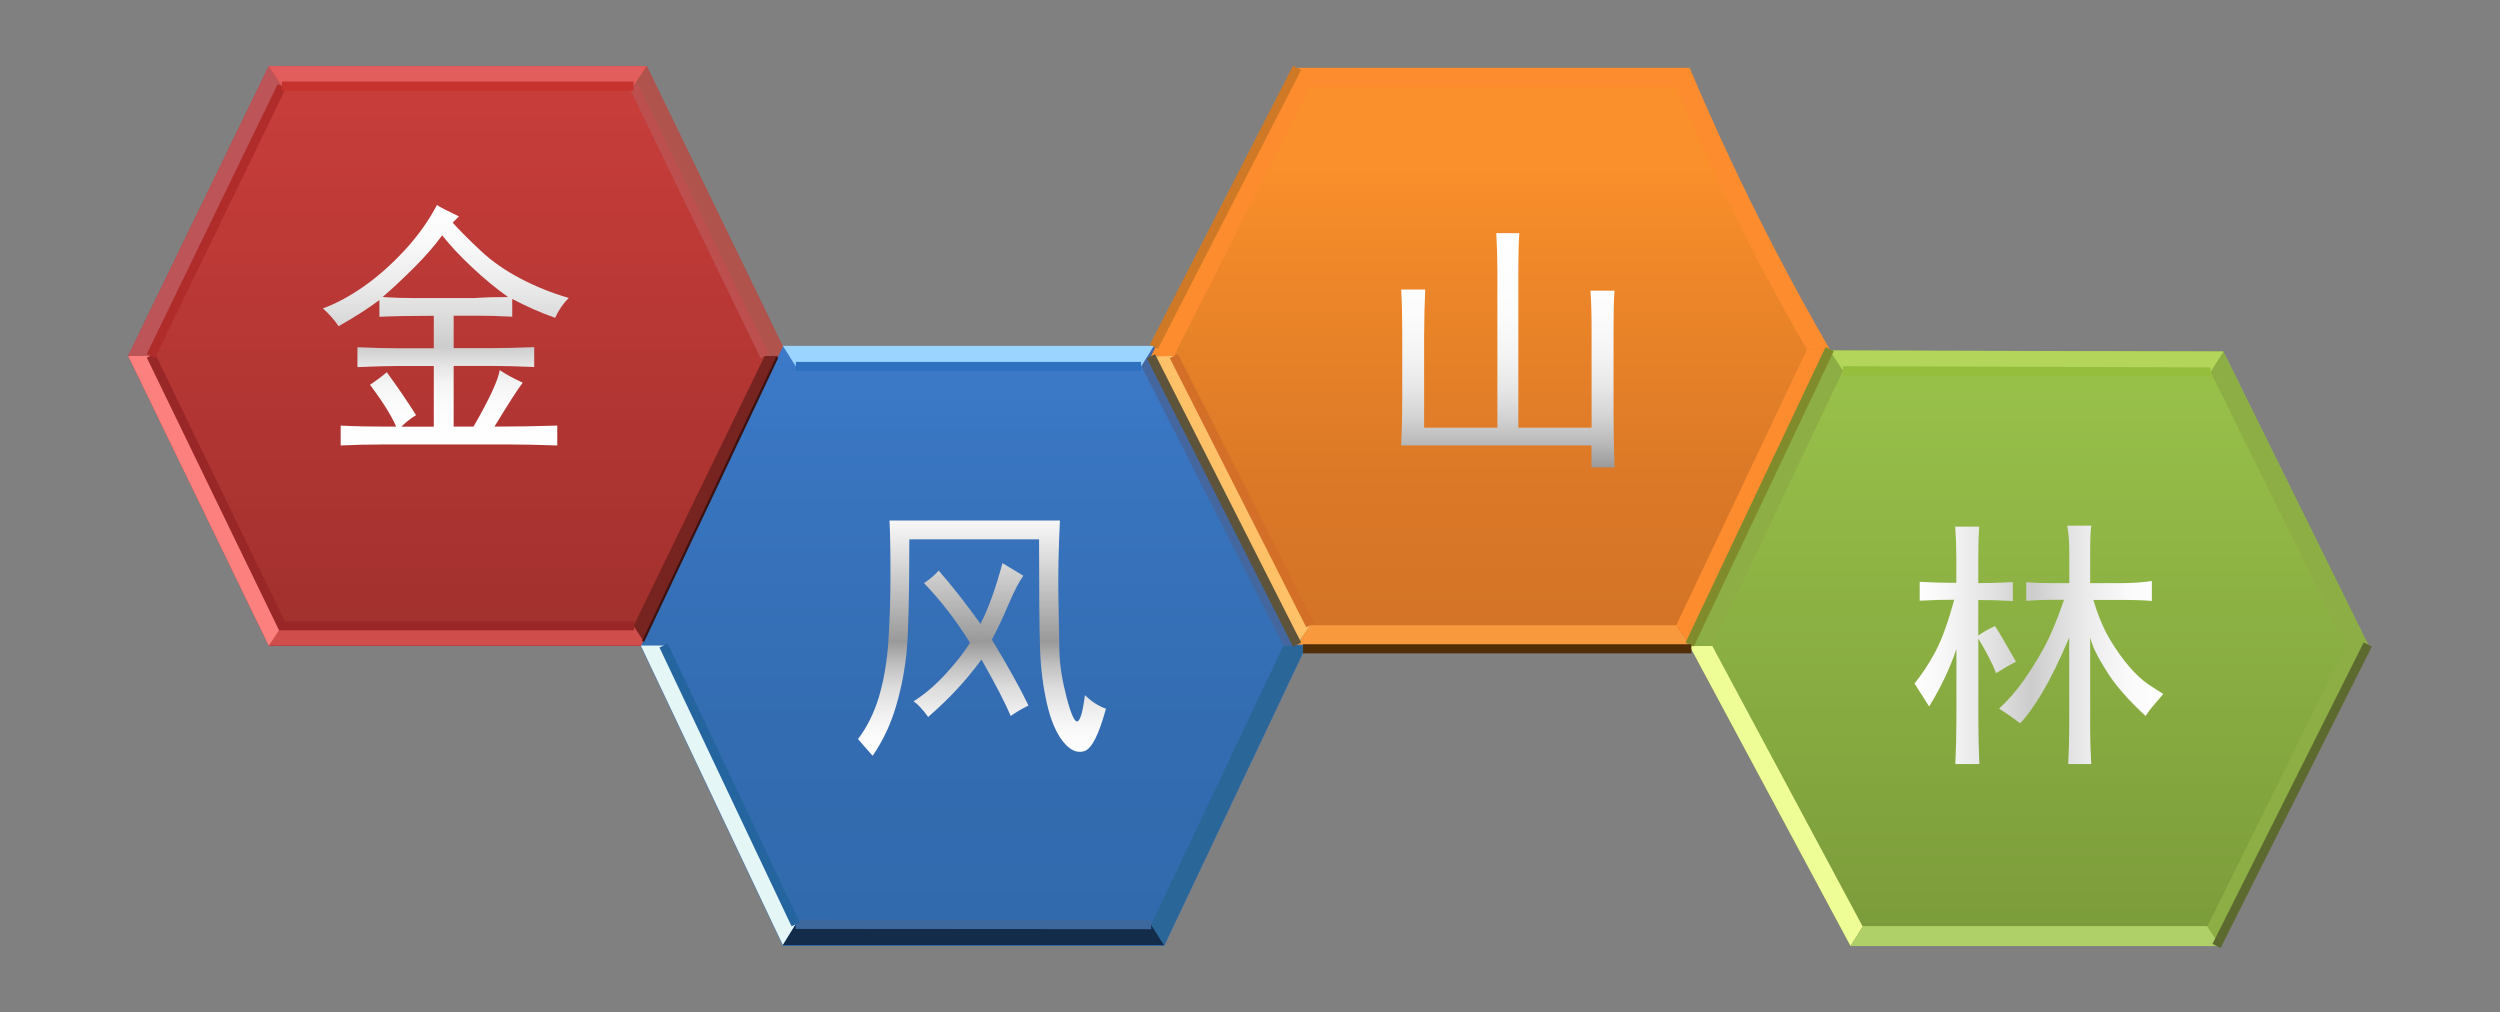 <svg xmlns="http://www.w3.org/2000/svg" xmlns:xlink="http://www.w3.org/1999/xlink" id="Layer_1" data-name="Layer 1" viewBox="0 0 274.38 111.08"><rect x="0" y="0" width="274.38" height="111.08" fill="#808080" stroke="none"/><defs><style>      .cls-1 {        stroke: #b02c2b;      }      .cls-1, .cls-2, .cls-3, .cls-4, .cls-5, .cls-6, .cls-7, .cls-8, .cls-9, .cls-10, .cls-11, .cls-12, .cls-13, .cls-14 {        stroke-miterlimit: 10;      }      .cls-1, .cls-2, .cls-3, .cls-15, .cls-5, .cls-6, .cls-7, .cls-8, .cls-9, .cls-10, .cls-11, .cls-12, .cls-13, .cls-16, .cls-14 {        fill: none;      }      .cls-17 {        fill: #bc5458;      }      .cls-17, .cls-18, .cls-19, .cls-20, .cls-21, .cls-22, .cls-23, .cls-24, .cls-25, .cls-26, .cls-15, .cls-27, .cls-28, .cls-29, .cls-30, .cls-31, .cls-32, .cls-33, .cls-34, .cls-35, .cls-36, .cls-37, .cls-38, .cls-39, .cls-40, .cls-41, .cls-42 {        stroke-width: 0px;      }      .cls-18 {        fill: url(#linear-gradient);      }      .cls-19 {        fill: #cf4e4c;      }      .cls-20 {        fill: #fec168;      }      .cls-2 {        stroke: #5d543b;      }      .cls-3 {        stroke: #512d08;      }      .cls-21 {        fill: #fc8c2e;      }      .cls-22 {        fill: #effd97;      }      .cls-23 {        fill: url(#linear-gradient-6);      }      .cls-24 {        fill: #2b6699;      }      .cls-25 {        fill: #8dae44;      }      .cls-4 {        fill: #591a18;        stroke: #3c1210;        stroke-width: .25px;      }      .cls-26 {        fill: url(#linear-gradient-5);      }      .cls-5 {        stroke: #992727;      }      .cls-6 {        stroke: #808b2c;      }      .cls-7 {        stroke: #3c689e;      }      .cls-27 {        fill: #772320;      }      .cls-28 {        fill: #132c49;      }      .cls-29 {        fill: #f8993d;      }      .cls-30 {        fill: url(#linear-gradient-2);      }      .cls-8 {        stroke: #be4f4f;      }      .cls-31 {        fill: url(#linear-gradient-7);      }      .cls-32 {        fill: url(#linear-gradient-3);      }      .cls-33 {        fill: #afcf68;      }      .cls-9 {        stroke: #5c6a30;      }      .cls-34 {        fill: #b1534d;      }      .cls-35 {        fill: url(#linear-gradient-8);      }      .cls-36 {        fill: #e25e5c;      }      .cls-37 {        fill: #44679f;      }      .cls-10 {        stroke: #2e71c0;      }      .cls-11 {        stroke: #d46f27;      }      .cls-12 {        stroke: #cf7926;      }      .cls-38 {        fill: #9bd4fe;      }      .cls-39 {        fill: #e4f6f6;      }      .cls-13 {        stroke: #24659f;      }      .cls-40 {        fill: url(#linear-gradient-4);      }      .cls-16 {        stroke: #c6332f;        stroke-linejoin: round;      }      .cls-41 {        fill: #b3d65a;      }      .cls-14 {        stroke: #95be3d;      }      .cls-42 {        fill: #fc807e;      }    </style><linearGradient id="linear-gradient" x1="50.24" y1="70.89" x2="50.24" y2="7.25" gradientUnits="userSpaceOnUse"><stop offset="0" stop-color="#a1302d"></stop><stop offset="1" stop-color="#c93e3b"></stop></linearGradient><linearGradient id="linear-gradient-2" x1="163.56" y1="70.9" x2="163.56" y2="7.59" gradientUnits="userSpaceOnUse"><stop offset="0" stop-color="#fff"></stop><stop offset="0" stop-color="#fefdfc"></stop><stop offset="0" stop-color="#fcf8f4"></stop><stop offset="0" stop-color="#faefe6"></stop><stop offset="0" stop-color="#f6e2d3"></stop><stop offset="0" stop-color="#f1d2ba"></stop><stop offset="0" stop-color="#eabe9b"></stop><stop offset="0" stop-color="#e3a676"></stop><stop offset="0" stop-color="#da8b4c"></stop><stop offset="0" stop-color="#d37326"></stop><stop offset=".27" stop-color="#da7827"></stop><stop offset=".68" stop-color="#f08829"></stop><stop offset=".83" stop-color="#fa902b"></stop></linearGradient><linearGradient id="linear-gradient-3" x1="222.7" y1="103.82" x2="222.7" y2="38.47" gradientUnits="userSpaceOnUse"><stop offset="0" stop-color="#7b9b3a"></stop><stop offset="1" stop-color="#99c24a"></stop></linearGradient><linearGradient id="linear-gradient-4" x1="106.85" y1="103.82" x2="106.85" y2="38.06" gradientUnits="userSpaceOnUse"><stop offset="0" stop-color="#fff"></stop><stop offset="0" stop-color="#fcfdfe"></stop><stop offset="0" stop-color="#f4f7fa"></stop><stop offset="0" stop-color="#e6edf5"></stop><stop offset="0" stop-color="#d3dfed"></stop><stop offset="0" stop-color="#bacce3"></stop><stop offset="0" stop-color="#9bb6d7"></stop><stop offset="0" stop-color="#769bc8"></stop><stop offset="0" stop-color="#4c7db7"></stop><stop offset="0" stop-color="#326aad"></stop><stop offset=".37" stop-color="#336cb1"></stop><stop offset=".79" stop-color="#3874bf"></stop><stop offset="1" stop-color="#3c7ac9"></stop></linearGradient><linearGradient id="linear-gradient-5" x1="48.93" y1="48.9" x2="48.93" y2="22.49" gradientUnits="userSpaceOnUse"><stop offset="0" stop-color="#fff"></stop><stop offset=".17" stop-color="#fcfcfc"></stop><stop offset=".26" stop-color="#f4f4f4"></stop><stop offset=".33" stop-color="#e6e6e6"></stop><stop offset=".39" stop-color="#d3d3d3"></stop><stop offset=".41" stop-color="#ccc"></stop><stop offset=".47" stop-color="#d4d4d4"></stop><stop offset=".67" stop-color="#ebebeb"></stop><stop offset=".85" stop-color="#fafafa"></stop><stop offset="1" stop-color="#fff"></stop></linearGradient><linearGradient id="linear-gradient-6" x1="107.77" y1="82.95" x2="107.77" y2="48.35" gradientUnits="userSpaceOnUse"><stop offset="0" stop-color="#fff"></stop><stop offset=".07" stop-color="#fbfbfb"></stop><stop offset=".14" stop-color="#efefef"></stop><stop offset=".22" stop-color="#dbdbdb"></stop><stop offset=".29" stop-color="#bfbfbf"></stop><stop offset=".36" stop-color="#9b9b9b"></stop><stop offset=".36" stop-color="#999"></stop><stop offset=".43" stop-color="#aaa"></stop><stop offset=".67" stop-color="#e7e7e7"></stop><stop offset=".78" stop-color="#fff"></stop></linearGradient><linearGradient id="linear-gradient-7" x1="165.49" y1="51.31" x2="165.49" y2="25.59" gradientUnits="userSpaceOnUse"><stop offset="0" stop-color="#fff"></stop><stop offset="0" stop-color="#fcfcfc"></stop><stop offset="0" stop-color="#f4f4f4"></stop><stop offset="0" stop-color="#e6e6e6"></stop><stop offset="0" stop-color="#d3d3d3"></stop><stop offset="0" stop-color="#bababa"></stop><stop offset="0" stop-color="#9c9c9c"></stop><stop offset="0" stop-color="#999"></stop><stop offset=".01" stop-color="#9d9d9d"></stop><stop offset=".11" stop-color="#bbb"></stop><stop offset=".22" stop-color="#d4d4d4"></stop><stop offset=".34" stop-color="#e7e7e7"></stop><stop offset=".48" stop-color="#f4f4f4"></stop><stop offset=".66" stop-color="#fcfcfc"></stop><stop offset="1" stop-color="#fff"></stop></linearGradient><linearGradient id="linear-gradient-8" x1="210.12" y1="70.77" x2="237.45" y2="70.77" gradientUnits="userSpaceOnUse"><stop offset="0" stop-color="#fff"></stop><stop offset=".12" stop-color="#f7f7f7"></stop><stop offset=".32" stop-color="#e1e1e1"></stop><stop offset=".47" stop-color="#ccc"></stop><stop offset=".52" stop-color="#d4d4d4"></stop><stop offset=".69" stop-color="#ebebeb"></stop><stop offset=".86" stop-color="#fafafa"></stop><stop offset="1" stop-color="#fff"></stop></linearGradient></defs><polygon class="cls-18" points="86.42 39.07 70.98 70.89 29.5 70.89 14.06 39.07 29.5 7.25 70.98 7.25 86.42 39.07"></polygon><polygon class="cls-19" points="70.98 70.85 29.5 70.85 30.93 68.65 69.54 68.65 70.98 70.85"></polygon><polygon class="cls-42" points="30.93 68.7 29.5 70.89 14.06 39.07 16.56 39.07 30.93 68.7"></polygon><polygon class="cls-27" points="86.42 39.07 70.98 70.89 69.54 68.7 69.54 68.69 83.92 39.07 86.42 39.07"></polygon><polygon class="cls-17" points="30.93 9.45 16.56 39.07 14.06 39.07 29.5 7.26 30.93 9.45"></polygon><polygon class="cls-36" points="70.98 7.26 69.54 9.45 30.93 9.45 29.5 7.26 70.98 7.26"></polygon><polygon class="cls-34" points="86.42 39.07 83.92 39.07 69.54 9.47 69.54 9.45 70.98 7.26 86.42 39.07"></polygon><path class="cls-30" d="m200.81,38.47c-5.12,10.81-10.25,21.62-15.37,32.43h-43.08l-16.04-31.65,16.04-31.66h43.08c2.72,6.46,5.87,13.24,9.52,20.23,1.93,3.71,3.89,7.25,5.85,10.65Z"></path><path class="cls-32" d="m259.97,70.87l-16.28,32.95h-40.59c-5.89-10.98-11.77-21.95-17.66-32.93,5.12-10.81,10.25-21.62,15.37-32.43,14.4.04,28.8.07,43.2.11,5.32,10.77,10.64,21.53,15.96,32.3Z"></path><path class="cls-22" d="m204.47,101.64l-1.37,2.19c-5.89-10.98-11.77-21.95-17.66-32.93h2.51s-.01.01-.01.02l16.47,30.72h.06Z"></path><polygon class="cls-33" points="243.69 103.83 203.1 103.83 204.47 101.64 242.25 101.64 243.69 103.83"></polygon><path class="cls-25" d="m259.97,70.88l-16.28,32.95-1.44-2.19h.03l15.19-30.74s-.01-.01-.01-.02h2.51Z"></path><path class="cls-25" d="m259.97,70.88h-2.51c-4.95-10.03-9.91-20.04-14.85-30.06l1.4-2.24c5.32,10.77,10.64,21.53,15.96,32.3Z"></path><path class="cls-41" d="m244.01,38.58l-1.4,2.24s-.02-.03-.03-.05c-13.44-.04-26.87-.07-40.3-.1,0,.01-.01.01-.01.02l-1.46-2.22c14.4.04,28.8.08,43.2.11Z"></path><path class="cls-25" d="m202.27,40.69c-4.77,10.07-9.55,20.14-14.32,30.21h-2.51c5.12-10.81,10.25-21.62,15.37-32.43l1.46,2.22Z"></path><path class="cls-40" d="m143.36,70.94l-15.59,32.88h-41.85l-15.59-32.88,15.59-32.89h40.72c5.57,10.97,11.15,21.93,16.72,32.89Z"></path><path class="cls-26" d="m45.66,45.57c-.54.31-1.07.73-1.61,1.26h3.56v-6.66h-3.9c-1.07,0-2.57.04-4.48.12v-2.18c1.91.08,3.37.11,4.36.11h4.02v-3.56c-2.53,0-4.52.04-5.97.11v-1.84c-1.23.92-2.72,1.88-4.48,2.87-.46-.69-1.03-1.34-1.72-1.95,1.45-.53,2.95-1.34,4.48-2.41,1.53-1.07,3.02-2.39,4.48-3.96,1.45-1.57,2.64-3.23,3.56-4.99.15.15.96.57,2.41,1.26l-.69.69c.84.92,1.87,1.95,3.1,3.1,1.22,1.15,2.68,2.16,4.36,3.04,1.68.88,3.44,1.59,5.28,2.12-.61.61-1.11,1.34-1.49,2.18-1.53-.53-3.1-1.22-4.71-2.07v1.95c-1.53-.08-2.76-.11-3.67-.11h-2.76v3.56h4.02c1.3,0,2.91-.04,4.82-.11v2.18c-1.84-.08-3.44-.12-4.82-.12h-4.02v6.66h2.18c1.76-3.06,2.72-5.13,2.87-6.2.69.46,1.53.92,2.53,1.38-.54.69-1.57,2.3-3.1,4.82,2.37,0,4.67-.04,6.89-.11v2.18c-2.22-.08-4.02-.11-5.4-.11h-13.66c-1.61,0-3.18.04-4.71.11v-2.18c1.61.08,3.18.11,4.71.11h1.38c-.54-1.22-1.49-2.76-2.87-4.59.69-.46,1.3-.92,1.84-1.38,1.22,1.68,2.3,3.25,3.21,4.71Zm-.46-12.86h6.89c1.15-.08,2.37-.11,3.67-.11-1.3-.92-2.62-2.01-3.96-3.27-1.34-1.26-2.43-2.43-3.27-3.5-.84,1.15-1.86,2.32-3.04,3.5s-2.35,2.28-3.5,3.27c1.15.08,2.22.11,3.21.11Z"></path><path class="cls-23" d="m116.33,57.12c-.15,3.06-.21,5.84-.17,8.32.04,2.49.08,4.5.11,6.03.04,1.53.31,3.23.8,5.11.5,1.88.9,2.74,1.21,2.58.3-.15.57-1.11.8-2.87.69.69,1.45,1.19,2.3,1.49-.77,2.83-1.55,4.38-2.35,4.65-.8.27-1.59-.08-2.35-1.03-.77-.96-1.36-2.35-1.78-4.19-.42-1.84-.67-3.81-.75-5.91-.08-2.1-.11-6.14-.11-12.11h-14.24c0,6.2-.1,10.29-.29,12.28-.19,1.99-.57,3.98-1.15,5.97-.57,1.99-1.44,3.83-2.58,5.51-.69-.77-1.23-1.38-1.61-1.84.99-1.3,1.76-2.85,2.3-4.65.53-1.8.88-3.83,1.03-6.08.15-2.26.23-4.73.23-7.4s-.04-4.63-.11-5.85h18.71Zm-5.63,9.18c-.61,1.46-1.23,2.76-1.84,3.9,1.68,2.76,3.02,5.17,4.02,7.23-.77.38-1.42.77-1.95,1.15-.54-1.3-1.61-3.37-3.21-6.2-.84,1.15-1.72,2.22-2.64,3.21-.92,1-1.99,2.03-3.21,3.1-.61-.84-1.15-1.42-1.61-1.72,1.22-.76,2.41-1.78,3.56-3.04,1.15-1.26,2.03-2.39,2.64-3.39-1.53-2.45-3.21-4.63-5.05-6.54.69-.46,1.22-.92,1.61-1.38,1.53,1.76,3.06,3.71,4.59,5.85.84-1.61,1.65-3.83,2.41-6.66l2.3,1.38c-.46.61-1,1.65-1.61,3.1Z"></path><path class="cls-31" d="m156.3,36.38v10.56h8.04v-17.22c0-1.38-.04-2.75-.12-4.13h2.53c-.08,1.07-.11,2.45-.11,4.13v17.22h8.04v-10.79c0-1.68-.04-3.1-.12-4.25h2.64c-.08.92-.11,2.34-.11,4.25v9.3c0,1.84.04,3.79.11,5.85h-2.53v-2.41h-20.89c.08-1.68.12-3.33.12-4.94v-7.46c0-1.76-.04-3.33-.12-4.71h2.64c-.08,1.84-.11,3.37-.11,4.59Z"></path><path class="cls-35" d="m214.71,61.13c0-1.15-.04-2.26-.12-3.33h2.64c-.08.92-.11,2.03-.11,3.33v2.87c1.15,0,2.41-.04,3.79-.11v2.07c-1.38-.08-2.64-.11-3.79-.11v3.9c.53-.38,1.15-.73,1.84-1.03.46.69,1.22,1.99,2.3,3.9-.61.31-1.34.73-2.18,1.26-.38-.99-1.03-2.26-1.95-3.79v8.95c0,1.61.04,3.21.11,4.82h-2.64c.08-1.68.12-3.29.12-4.82v-7.81c-.69,2.07-1.68,4.17-2.99,6.31-.23-.38-.77-1.22-1.61-2.53.76-.92,1.51-2.05,2.24-3.39.73-1.34,1.43-3.27,2.12-5.8-1.3,0-2.57.04-3.79.11v-2.07c1.53.08,2.87.11,4.02.11v-2.87Zm7.69,2.76c.84.08,1.72.11,2.64.11h2.07v-3.44c0-1.07-.08-2.03-.23-2.87h2.64c-.08.46-.12,1.45-.12,2.98v3.33h3.44c1.15,0,2.26-.08,3.33-.23v2.18c-1-.08-2.03-.11-3.1-.11h-3.33c.54,1.76,1.15,3.21,1.84,4.36.69,1.15,1.4,2.14,2.12,2.98.73.84,1.43,1.49,2.12,1.95.69.46,1.22.8,1.61,1.03-.38.46-.73.86-1.03,1.21-.31.34-.61.75-.92,1.21-1.99-1.84-3.44-3.52-4.36-5.05-.92-1.45-1.49-2.64-1.72-3.56v10.1c0,1.15.04,2.41.12,3.79h-2.53c.08-1.68.11-2.95.11-3.79v-10.1c-1.07,2.53-2.07,4.55-2.98,6.08-.92,1.53-1.72,2.64-2.41,3.33-.69-.53-1.46-1.07-2.3-1.61.99-.92,1.89-1.95,2.7-3.1.8-1.15,1.55-2.35,2.24-3.62.69-1.26,1.42-3,2.18-5.22h-1.38c-.92,0-1.84.04-2.76.11v-2.07Z"></path><polyline class="cls-5" points="69.59 68.68 30.94 68.68 16.56 39.03"></polyline><line class="cls-1" x1="30.93" y1="9.45" x2="16.56" y2="39.07"></line><line class="cls-8" x1="69.54" y1="9.45" x2="83.92" y2="39.07"></line><line class="cls-16" x1="30.93" y1="9.45" x2="69.54" y2="9.45"></line><polygon class="cls-39" points="87.33 101.45 85.92 103.73 70.33 70.85 72.83 70.85 87.33 101.45"></polygon><polygon class="cls-28" points="127.77 103.73 85.92 103.73 87.33 101.45 87.35 101.48 126.34 101.48 127.77 103.73"></polygon><polygon class="cls-24" points="143.36 70.85 127.77 103.73 126.34 101.48 140.86 70.85 143.36 70.85"></polygon><path class="cls-37" d="m143.36,70.85h-2.5c-5.19-10.21-10.38-20.42-15.57-30.63h-.05l1.4-2.26c5.57,10.97,11.15,21.93,16.72,32.89Z"></path><polygon class="cls-38" points="126.64 37.96 125.24 40.22 87.35 40.22 85.92 37.96 126.64 37.96"></polygon><line class="cls-25" x1="106.85" y1="70.85" x2="106.56" y2="70.39"></line><line class="cls-25" x1="106.56" y1="70.39" x2="106.28" y2="70.85"></line><line class="cls-10" x1="87.35" y1="40.22" x2="125.24" y2="40.22"></line><line class="cls-7" x1="87.33" y1="101.45" x2="126.34" y2="101.48"></line><line class="cls-13" x1="72.83" y1="70.85" x2="87.33" y2="101.45"></line><line class="cls-4" x1="85.29" y1="39.24" x2="70.58" y2="70.4"></line><path class="cls-20" d="m143.79,68.62l-14.97-29.52v-.03s-2.5.03-2.5.03l16.04,31.65,1.45-2.13h-.02Z"></path><path class="cls-29" d="m185.44,70.75h-43.08l1.45-2.13h40.16s0-.01,0-.02l1.46,2.15Z"></path><path class="cls-21" d="m200.81,38.32c-5.12,10.81-10.24,21.62-15.37,32.43l-1.46-2.15c4.78-10.07,9.55-20.16,14.33-30.23,0-.01-.01-.01-.01-.02l2.51-.03Z"></path><path class="cls-21" d="m200.81,38.32l-2.51.03c-1.83-3.15-3.65-6.46-5.45-9.91-3.4-6.52-6.33-12.84-8.87-18.86l1.46-2.14c2.73,6.46,5.87,13.24,9.52,20.23,1.93,3.71,3.89,7.26,5.85,10.65Z"></path><path class="cls-21" d="m185.44,7.44l-1.46,2.14s0-.01,0-.02h-40.17l-1.44-2.12h43.08Z"></path><polygon class="cls-21" points="143.8 9.56 143.79 9.56 128.83 39.07 126.32 39.1 142.36 7.44 143.8 9.56"></polygon><line class="cls-15" x1="163.29" y1="33.49" x2="163.03" y2="33.1"></line><line class="cls-15" x1="163.56" y1="33.09" x2="163.29" y2="33.49"></line><line class="cls-15" x1="163.56" y1="33.09" x2="163.03" y2="33.1"></line><line class="cls-11" x1="143.81" y1="68.62" x2="128.83" y2="39.07"></line><line class="cls-12" x1="126.64" y1="38.06" x2="142.36" y2="7.44"></line><line class="cls-2" x1="126.32" y1="39.1" x2="142.36" y2="70.75"></line><line class="cls-9" x1="243.27" y1="103.82" x2="259.87" y2="70.73"></line><line class="cls-6" x1="185.44" y1="70.75" x2="200.81" y2="38.32"></line><line class="cls-3" x1="143.01" y1="71.21" x2="185.63" y2="71.21"></line><line class="cls-14" x1="202.27" y1="40.69" x2="242.61" y2="40.82"></line></svg>